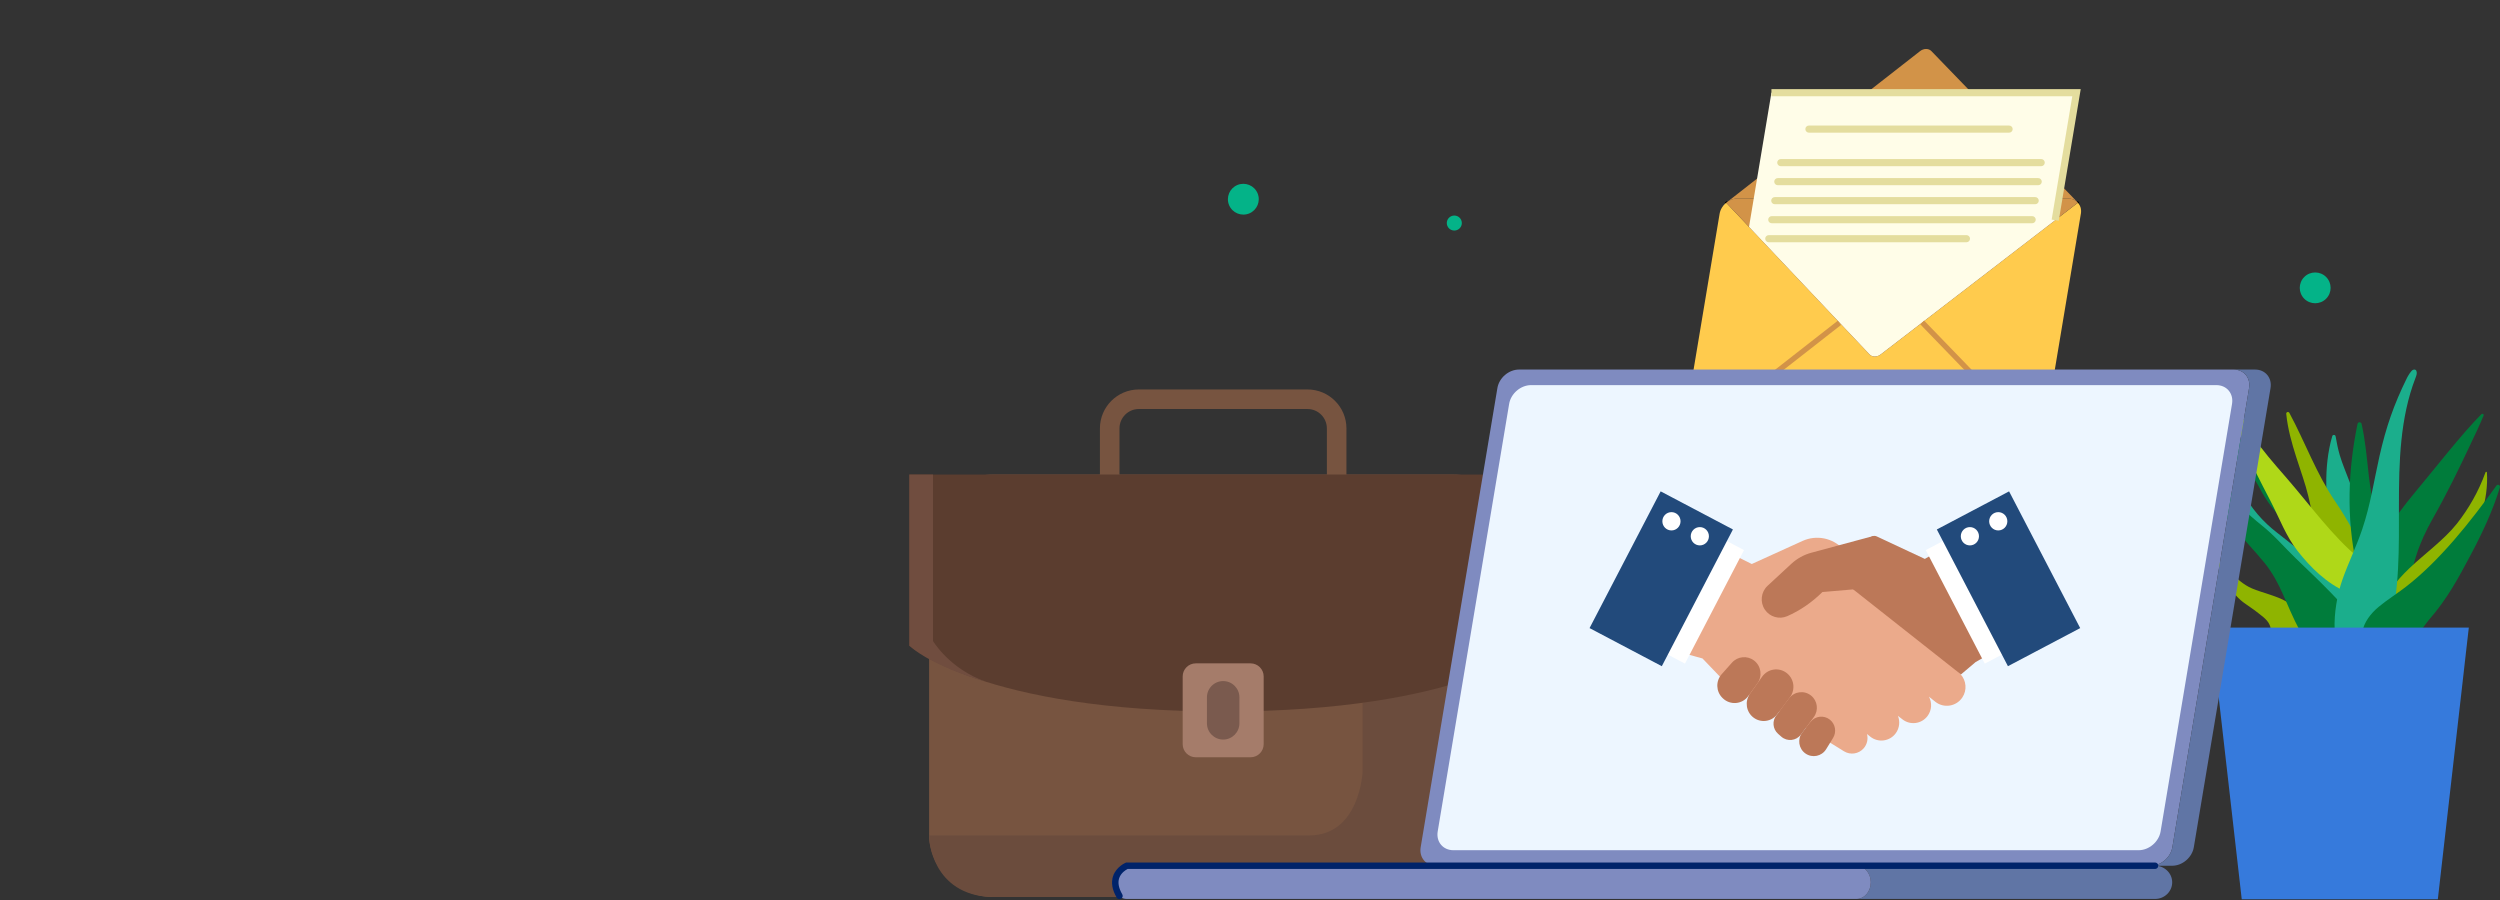 <svg width="750" height="270" viewBox="0 0 750 270" fill="none" xmlns="http://www.w3.org/2000/svg">
<rect x="0" y="0" width="750" height="270" fill="#333333" stroke="none"/>
<g clip-path="url(#clip0_76_65)">
<path d="M601.9 122.834H518.4L524.959 117.712L551.818 96.729L560.874 106.302C561.672 107.149 563.101 107.155 564.194 106.321L576.662 96.736L596.951 117.718L601.9 122.841V122.834Z" fill="#FFCB4D"/>
<path d="M517.851 61.182L517.67 60.989L517.651 61.001V60.989L517.658 60.977L517.483 60.783C517.545 60.721 517.608 60.659 517.683 60.603L517.888 60.441L518.232 60.852L517.845 61.182H517.851Z" fill="black"/>
<path d="M624.072 61.935L622.98 60.784L623.417 60.435L623.592 60.635C623.592 60.635 623.654 60.703 623.679 60.771L624.072 61.935Z" fill="black"/>
<path d="M517.826 61.201L517.483 60.79L517.689 60.609C517.832 60.497 517.97 60.385 518.126 60.286L518.444 60.721L517.832 61.207L517.826 61.201Z" fill="black"/>
<path d="M623.354 61.169L622.936 60.746L623.292 60.348C623.404 60.435 623.504 60.541 623.585 60.628L623.772 60.839L623.354 61.169Z" fill="black"/>
<path d="M551.813 96.729L524.953 117.712L518.394 122.835H506.075L515.885 64.113C515.998 63.441 516.254 62.794 516.622 62.221C516.903 61.754 517.265 61.331 517.683 60.97L517.864 60.827L520.135 63.23L524.71 68.066L551.819 96.729H551.813Z" fill="#FFCB4D"/>
<path d="M624.26 64.114L614.45 122.835H601.9L596.951 117.712L576.663 96.73L616.566 66.049L620.241 63.224L623.387 60.809L623.43 60.858C623.761 61.238 624.011 61.68 624.154 62.178C624.335 62.769 624.379 63.429 624.267 64.12L624.26 64.114Z" fill="#FFCB4D"/>
<path d="M623.373 60.808L620.228 63.224L616.552 66.049L576.65 96.73L564.181 106.315C563.089 107.149 561.66 107.143 560.861 106.296L551.806 96.723L524.697 68.06L520.122 63.224L517.851 60.821L518.256 60.497C519.13 59.9 520.16 59.539 521.221 59.539H620.428C621.495 59.539 622.425 59.906 623.093 60.522L623.118 60.547L623.367 60.796L623.373 60.808Z" fill="#D29348"/>
<path d="M623.106 60.535C622.438 59.918 621.508 59.551 620.441 59.551H521.234C520.173 59.551 519.143 59.912 518.269 60.51L563.464 25.149L576.014 15.345C577.124 14.48 578.591 14.474 579.415 15.327L588.907 25.142L623.106 60.528V60.535Z" fill="#D29348"/>
<path d="M622.949 27.807L616.559 66.049L576.656 96.73L564.187 106.315C563.095 107.149 561.666 107.143 560.867 106.297L551.812 96.724L524.703 68.06L531.43 27.8H622.949V27.807Z" fill="#FFFDE8"/>
<path d="M577.233 96.172L576.074 97.286L601.317 123.394L602.476 122.28L577.233 96.172Z" fill="#D29348"/>
<path d="M551.326 96.221L517.917 122.34L518.91 123.604L552.319 97.485L551.326 96.221Z" fill="#D29348"/>
<path d="M617.62 66.23L615.498 65.875L621.683 28.877H531.431V26.736H624.217L617.62 66.23Z" fill="#E4DD9E"/>
<path d="M602.731 39.801H542.677C542.084 39.801 541.604 39.322 541.604 38.73C541.604 38.139 542.084 37.66 542.677 37.66H602.731C603.324 37.66 603.804 38.139 603.804 38.73C603.804 39.322 603.324 39.801 602.731 39.801Z" fill="#E4DD9E"/>
<path d="M612.359 49.86H534.239C533.646 49.86 533.166 49.381 533.166 48.79C533.166 48.198 533.646 47.719 534.239 47.719H612.359C612.952 47.719 613.433 48.198 613.433 48.79C613.433 49.381 612.952 49.86 612.359 49.86Z" fill="#E4DD9E"/>
<path d="M611.46 55.567H533.34C532.747 55.567 532.267 55.088 532.267 54.497C532.267 53.906 532.747 53.426 533.34 53.426H611.46C612.053 53.426 612.534 53.906 612.534 54.497C612.534 55.088 612.053 55.567 611.46 55.567Z" fill="#E4DD9E"/>
<path d="M610.556 61.269H532.435C531.843 61.269 531.362 60.79 531.362 60.199C531.362 59.607 531.843 59.128 532.435 59.128H610.556C611.148 59.128 611.629 59.607 611.629 60.199C611.629 60.79 611.148 61.269 610.556 61.269Z" fill="#E4DD9E"/>
<path d="M609.651 66.977H531.531C530.938 66.977 530.458 66.498 530.458 65.906C530.458 65.315 530.938 64.836 531.531 64.836H609.651C610.244 64.836 610.725 65.315 610.725 65.906C610.725 66.498 610.244 66.977 609.651 66.977Z" fill="#E4DD9E"/>
<path d="M589.935 72.678H530.631C530.038 72.678 529.557 72.199 529.557 71.608C529.557 71.017 530.038 70.537 530.631 70.537H589.935C590.528 70.537 591.009 71.017 591.009 71.608C591.009 72.199 590.528 72.678 589.935 72.678Z" fill="#E4DD9E"/>
<path d="M623.901 140.451C623.696 141.675 622.534 142.672 621.308 142.672H508.355C507.129 142.672 506.297 141.68 506.502 140.451C506.707 139.228 507.869 138.231 509.095 138.231H622.048C623.275 138.231 624.107 139.223 623.901 140.451Z" fill="#D29348"/>
<path d="M392.251 160.74H341.656C335.216 160.74 329.977 155.501 329.977 149.058V128.516C329.977 122.076 335.216 116.837 341.656 116.837H392.251C398.69 116.837 403.933 122.076 403.933 128.516V149.058C403.933 155.498 398.694 160.74 392.251 160.74ZM341.656 122.705C338.451 122.705 335.845 125.311 335.845 128.516V149.058C335.845 152.263 338.451 154.869 341.656 154.869H392.251C395.455 154.869 398.061 152.263 398.061 149.058V128.516C398.061 125.311 395.455 122.705 392.251 122.705H341.656Z" fill="#775440"/>
<path d="M436.09 142.366H297.812C287.275 142.366 278.732 150.909 278.732 161.446V250.01C278.732 260.547 287.275 269.09 297.812 269.09H436.09C446.627 269.09 455.17 260.547 455.17 250.01V161.446C455.17 150.909 446.627 142.366 436.09 142.366Z" fill="#775440"/>
<path d="M408.781 210.838V231.542C408.781 231.542 407.951 250.625 392.755 250.625H278.732V251.593C278.732 251.593 279.519 268.535 297.496 269.093H437.505C437.505 269.093 453.922 268.777 455.17 250.329V197.562L408.781 210.838Z" fill="#6B4C3D"/>
<path d="M366.952 142.366H272.807V193.725C272.807 193.725 294.934 213.447 366.952 213.447C438.971 213.447 461.098 193.725 461.098 193.725V142.366H366.952Z" fill="#5B3D2F"/>
<path d="M375.171 199.008H358.734C356.563 199.008 354.803 200.768 354.803 202.939V223.249C354.803 225.421 356.563 227.18 358.734 227.18H375.171C377.342 227.18 379.102 225.421 379.102 223.249V202.939C379.102 200.768 377.342 199.008 375.171 199.008Z" fill="#A57C6A"/>
<path d="M366.953 221.871C364.273 221.871 362.08 219.678 362.08 216.998V209.193C362.08 206.513 364.273 204.321 366.953 204.321C369.633 204.321 371.825 206.513 371.825 209.193V216.998C371.825 219.678 369.633 221.871 366.953 221.871Z" fill="#7A5A4E"/>
<path d="M449.211 142.366V188.143C449.211 188.143 447.59 202.286 435.74 205.256C435.74 205.256 453.283 200.548 461.098 193.725V142.366H449.211Z" fill="#4C3329"/>
<path d="M279.896 142.367V192.306C279.896 192.306 284.812 200.642 295.751 204.523C295.751 204.523 280.346 200.319 272.804 193.722V142.363H279.896V142.367Z" fill="#704D3F"/>
<path d="M374.772 64.029C377.134 63.053 378.256 60.352 377.277 57.996C376.299 55.64 373.591 54.521 371.229 55.497C368.866 56.473 367.745 59.174 368.723 61.53C369.702 63.886 372.41 65.005 374.772 64.029Z" fill="#04B388"/>
<path d="M437.156 68.993C438.307 68.518 438.854 67.202 438.377 66.054C437.9 64.906 436.581 64.361 435.43 64.837C434.279 65.312 433.733 66.628 434.209 67.776C434.686 68.924 436.005 69.469 437.156 68.993Z" fill="#04B388"/>
<path d="M697.83 89.623C699.638 87.82 699.638 84.896 697.83 83.093C696.022 81.29 693.091 81.29 691.283 83.093C689.475 84.896 689.475 87.82 691.283 89.623C693.091 91.427 696.022 91.427 697.83 89.623Z" fill="#04B388"/>
<path d="M698.321 187.496C700.825 184.956 706.477 179.376 706.477 179.376C706.477 179.376 704.581 176.907 703.043 175.226C701.505 173.545 699.502 172.221 697.606 170.969C692.741 167.786 687.697 163.279 683.083 159.773C678.969 156.625 675.106 152.297 672.852 147.575C672.709 147.289 672.28 147.396 672.316 147.718C672.959 152.047 674.569 156.733 677.145 160.024C679.971 163.672 683.727 166.498 686.588 170.111C690.595 175.262 692.669 181.88 698.321 187.496Z" fill="#1BAE8C"/>
<path d="M698.214 161.346C700.61 161.203 705.117 161.382 707.478 161.561C707.514 155.73 706.87 150.043 704.867 144.534C703.937 142.03 702.649 139.026 701.898 136.45C701.397 134.733 701.004 132.766 700.682 130.906C700.575 130.369 699.823 130.333 699.68 130.834C698.321 135.413 697.82 140.635 697.892 145.25C698.035 150.579 697.749 154.693 698.214 161.346Z" fill="#1BAE8C"/>
<path d="M686.481 157.484C685.3 153.334 684.084 149.149 682.904 145C682.617 143.962 682.117 142.031 682.117 142.031C682.117 142.031 680.65 140.6 680.006 139.956L665.125 124.646C664.768 124.288 664.16 124.61 664.303 125.111C665.233 128.903 667.522 132.837 669.74 136.093C672.28 139.813 675.785 142.245 677.753 146.144C679.827 150.258 682.796 154.157 686.481 157.484Z" fill="#007C3B"/>
<path d="M699.537 169.789C702.828 170.004 706.083 170.218 709.339 170.576C709.517 166.534 707.622 162.349 705.69 158.843C704.152 155.982 702.435 153.191 700.61 150.509C694.959 142.245 691.525 132.623 686.803 123.859C686.552 123.394 685.801 123.609 685.873 124.145C686.731 132.981 690.845 141.852 692.49 148.827C693.313 152.261 694.243 156.447 694.923 159.916C695.602 163.386 696.711 166.856 698.822 169.682C698.786 169.753 698.786 169.753 699.537 169.789Z" fill="#8FB400"/>
<path d="M681.329 190.214C684.62 190.106 687.911 190.035 691.345 189.892C690.737 186.136 689.234 182.487 685.872 180.448C683.118 178.803 678.611 177.801 675.642 176.55C672.888 175.369 671.135 173.581 668.917 171.542C667.88 170.612 666.878 169.753 665.769 168.609C665.483 168.322 664.982 168.644 665.161 169.002C667.093 173.545 669.632 178.445 673.603 181.128C675.356 182.309 676.858 183.382 679.004 185.134C680.685 186.565 681.401 187.853 681.329 190.214Z" fill="#8FB400"/>
<path d="M706.942 169.539C709.589 167.178 712.236 164.781 714.919 162.42C712.951 155.946 711.377 149.292 710.626 142.567C710.054 137.488 709.625 132.229 708.48 127.186C708.337 126.542 707.407 126.506 707.264 127.15C704.402 140.958 703.866 155.302 706.942 169.539Z" fill="#007C3B"/>
<path d="M704.152 177.694C705.297 174.869 706.692 170.612 707.908 167.607C699.859 161.097 692.955 151.403 685.658 143.032C678.039 134.304 673.532 129.01 670.455 119.28C670.312 118.887 669.704 119.03 669.74 119.459C670.956 130.727 674.426 137.345 681.258 150.508C683.834 155.481 685.801 160.882 689.271 165.282C693.099 170.147 697.999 175.083 704.152 177.694Z" fill="#AFD818"/>
<path d="M709.196 175.298L722.824 178.589C723.003 170.361 725.722 162.814 729.8 155.624C734.2 147.861 737.705 140.6 741.211 133.16C742.32 130.834 743.894 127.543 745.074 124.682C745.253 124.252 744.716 123.966 744.394 124.288C738.599 130.083 730.622 140.385 724.434 147.79C717.638 155.91 711.556 165.067 709.196 175.298Z" fill="#007C3B"/>
<path d="M690.237 189.356C696.246 189.105 702.828 189.213 709.195 189.213C703.007 181.093 696.211 174.69 688.842 167.607C685.086 163.994 682.439 160.703 678.325 157.448C676.715 156.16 673.818 153.692 672.28 152.011C670.42 149.936 668.738 146.931 667.308 143.712C667.164 143.426 667.057 143.14 666.878 142.853L663.838 137.202C663.695 136.88 663.194 136.987 663.23 137.345C663.909 144.32 665.269 151.868 669.525 157.412C672.459 161.24 676.286 165.067 679.327 168.823C684.335 175.012 685.694 181.236 689.915 189.141C690.022 189.284 690.129 189.356 690.237 189.356Z" fill="#007C3B"/>
<path d="M713.452 184.885C715.205 178.982 718.353 174.726 722.824 170.469C727.296 166.212 733.305 161.884 737.133 157.019C740.603 152.583 743.536 147.54 745.646 141.709C745.718 141.459 746.076 141.494 746.076 141.745C746.612 149.972 743.464 158.629 739.673 165.497C735.523 173.009 729.728 179.698 724.219 186.28C723.647 186.959 723.003 187.711 722.109 187.854C721.465 187.961 720.785 187.746 720.177 187.496C717.96 186.673 715.706 185.886 713.452 184.885Z" fill="#8FB400"/>
<path d="M701.505 189.892C706.334 190 711.127 190.071 715.634 190.071C716.135 190.071 716.6 189.749 716.708 189.249C719.963 177.051 719.677 164.209 719.677 151.582C719.677 138.668 719.998 125.433 724.649 113.378C724.899 112.698 725.185 112.019 724.935 111.303C724.792 110.874 724.398 110.802 724.005 110.91C723.361 111.053 722.359 112.841 722.073 113.414C718.138 121.391 715.813 128.151 713.846 136.844C712.093 144.642 711.199 151.224 708.659 158.807C707.014 163.708 704.474 168.931 702.757 173.795C701.147 178.338 700.181 184.062 700.396 188.855C700.432 189.392 700.897 189.892 701.505 189.892Z" fill="#1BAE8C"/>
<path d="M708.659 189.606C709.231 186.602 711.234 184.026 713.595 182.059C715.956 180.091 719.14 178.052 721.572 176.192C731.803 168.323 741.032 156.697 748.937 145.679C749.331 145.143 750.153 145.572 749.975 146.18C747.971 152.977 744.359 160.596 741.211 166.463C737.562 173.331 734.2 179.662 728.619 186.029C727.618 187.174 726.759 188.927 725.364 189.463C724.291 189.893 723.54 189.785 722.359 189.75C717.924 189.642 713.524 189.535 708.659 189.606Z" fill="#007C3B"/>
<path d="M740.644 188.284L739.848 195.21L739.294 200.098L738.786 204.58L738.227 209.474L731.351 269.773H672.521L665.644 209.474L665.085 204.58L664.571 200.098L664.018 195.21L663.228 188.284H740.644Z" fill="#367ADC"/>
<path d="M674.721 116.412L651.703 254.174C651.189 257.237 648.287 259.721 645.216 259.721H430.837C427.765 259.721 425.693 257.237 426.201 254.174L449.22 116.412C449.733 113.349 452.635 110.865 455.707 110.865H670.086C673.157 110.865 675.229 113.349 674.721 116.412Z" fill="#7F8BC0"/>
<path d="M681.163 116.412L658.145 254.174C657.631 257.237 654.729 259.721 651.658 259.721H645.216C648.287 259.721 651.189 257.237 651.703 254.174L674.721 116.412C675.235 113.349 673.157 110.865 670.086 110.865H676.528C679.599 110.865 681.671 113.349 681.163 116.412Z" fill="#6075A5"/>
<path d="M641.591 255.064H436.02C432.897 255.064 430.791 252.541 431.311 249.433L452.743 121.165C453.262 118.051 456.215 115.534 459.331 115.534H664.903C668.025 115.534 670.131 118.057 669.611 121.165L648.18 249.433C647.66 252.547 644.707 255.064 641.591 255.064Z" fill="#EDF6FF"/>
<path d="M651.658 264.699C651.658 267.453 649.354 269.683 646.514 269.683H556.948C559.32 269.683 561.239 267.453 561.239 264.705C561.239 261.951 559.32 259.721 556.948 259.721H646.514C649.354 259.721 651.658 261.951 651.658 264.699Z" fill="#6075A5"/>
<path d="M561.239 264.699C561.239 267.453 559.32 269.683 556.948 269.683H338.058C335.693 269.683 333.773 267.453 333.773 264.705C333.773 261.951 335.693 259.721 338.058 259.721H556.948C559.32 259.721 561.239 261.951 561.239 264.699Z" fill="#7F8BC0"/>
<path d="M335.845 269.75C335.512 269.75 335.185 269.575 335.004 269.271C333.638 266.934 333.271 264.772 333.914 262.84C334.846 260.053 337.567 258.876 337.68 258.831L337.861 258.752H646.514C647.051 258.752 647.485 259.186 647.485 259.721C647.485 260.255 647.051 260.689 646.514 260.689H338.278C337.787 260.942 336.291 261.832 335.749 263.465C335.297 264.839 335.614 266.461 336.681 268.291C336.952 268.753 336.794 269.35 336.331 269.614C336.178 269.705 336.009 269.75 335.839 269.75H335.845Z" fill="#00236A"/>
<path d="M588.18 202.279L588.288 202.335L552.899 164.682C549.776 161.362 544.91 160.395 540.771 162.277L525.534 169.201L519.904 166.408L504.279 195.762L510.748 197.538L517.637 204.727L531.019 211.917L531.209 211.761L553.195 225.384C555.123 226.577 557.623 226.196 559.114 224.48C560.157 223.274 560.486 221.664 560.098 220.203L561.075 220.988C563.457 222.9 566.938 222.432 568.738 219.958C569.86 218.41 570.054 216.439 569.376 214.749L570.738 215.813C573.091 217.648 576.48 217.191 578.266 214.796C579.553 213.073 579.658 210.8 578.681 208.998L580.566 210.509C583.126 212.56 586.877 211.973 588.703 209.24C590.17 207.043 589.9 204.164 588.176 202.279H588.18Z" fill="#EBAA8B"/>
<path d="M581.319 165.421L577.45 167.677L563.022 160.922C562.097 160.488 561.002 160.971 560.692 161.949L555.948 176.811L588.291 202.335L592.66 198.638L596.753 196.269L581.322 165.424L581.319 165.421Z" fill="#BC7858"/>
<path d="M514.605 160.497L496.893 194.554L505.489 199.087L523.201 165.029L514.605 160.497Z" fill="white"/>
<path d="M498.198 147.409L476.866 188.428L498.543 199.859L519.875 158.84L498.198 147.409Z" fill="#224A7B"/>
<path d="M509.948 163.622C511.454 163.622 512.676 162.392 512.676 160.875C512.676 159.359 511.454 158.129 509.948 158.129C508.442 158.129 507.22 159.359 507.22 160.875C507.22 162.392 508.442 163.622 509.948 163.622Z" fill="white"/>
<path d="M501.436 159.133C502.943 159.133 504.164 157.903 504.164 156.386C504.164 154.869 502.943 153.64 501.436 153.64C499.93 153.64 498.709 154.869 498.709 156.386C498.709 157.903 499.93 159.133 501.436 159.133Z" fill="white"/>
<path d="M577.721 165.032L595.433 199.09L604.029 194.558L586.317 160.5L577.721 165.032Z" fill="white"/>
<path d="M581.048 158.84L602.381 199.859L624.058 188.429L602.725 147.409L581.048 158.84Z" fill="#224A7B"/>
<path d="M590.966 163.622C592.473 163.622 593.694 162.392 593.694 160.875C593.694 159.359 592.473 158.129 590.966 158.129C589.46 158.129 588.239 159.359 588.239 160.875C588.239 162.392 589.46 163.622 590.966 163.622Z" fill="white"/>
<path d="M599.478 159.133C600.984 159.133 602.205 157.903 602.205 156.386C602.205 154.869 600.984 153.64 599.478 153.64C597.971 153.64 596.75 154.869 596.75 156.386C596.75 157.903 597.971 159.133 599.478 159.133Z" fill="white"/>
<path d="M528.636 203.004L524.964 208.189C523.372 210.436 523.829 213.547 526.001 215.233C528.248 216.979 531.479 216.538 533.186 214.256L536.987 209.167C538.711 206.861 538.243 203.584 535.947 201.858C533.621 200.109 530.321 200.629 528.636 203.008V203.004Z" fill="#BC7858"/>
<path d="M535.522 211.062L536.753 209.462C538.355 207.378 541.349 207.04 543.369 208.71C545.284 210.293 545.626 213.109 544.149 215.114L540.27 220.368C538.871 222.263 536.164 222.555 534.397 221.001L533.423 220.143C531.804 218.718 531.587 216.26 532.933 214.57L533.183 214.256L535.519 211.065L535.522 211.062Z" fill="#BC7858"/>
<path d="M542.143 217.834L543.153 216.565C544.587 214.763 547.196 214.475 548.986 215.916C550.625 217.238 551.026 219.583 549.921 221.382L547.841 224.758C546.525 226.899 543.692 227.488 541.642 226.05C539.596 224.619 539.155 221.757 540.672 219.766L542.146 217.831L542.143 217.834Z" fill="#BC7858"/>
<path d="M562.015 160.789L543.452 165.805C541.195 166.405 539.116 167.551 537.395 169.145L530.281 175.731C528.281 177.583 527.932 180.635 529.462 182.898C530.946 185.087 533.766 185.906 536.177 184.849C539.941 183.199 543.469 180.817 546.732 177.607L555.945 176.818L560.509 177.719L562.012 160.793L562.015 160.789Z" fill="#BC7858"/>
<path d="M516.495 202.266L519.591 198.794C521.292 196.885 524.161 196.604 526.198 198.144C528.337 199.764 528.794 202.809 527.228 204.992L524.51 208.786C522.681 211.337 519.025 211.645 516.801 209.439L516.712 209.352C514.775 207.428 514.679 204.31 516.499 202.269L516.495 202.266Z" fill="#BC7858"/>
</g>
<defs>
<clipPath id="clip0_76_65">
<rect width="750" height="270" fill="white"/>
</clipPath>
</defs>
</svg>
